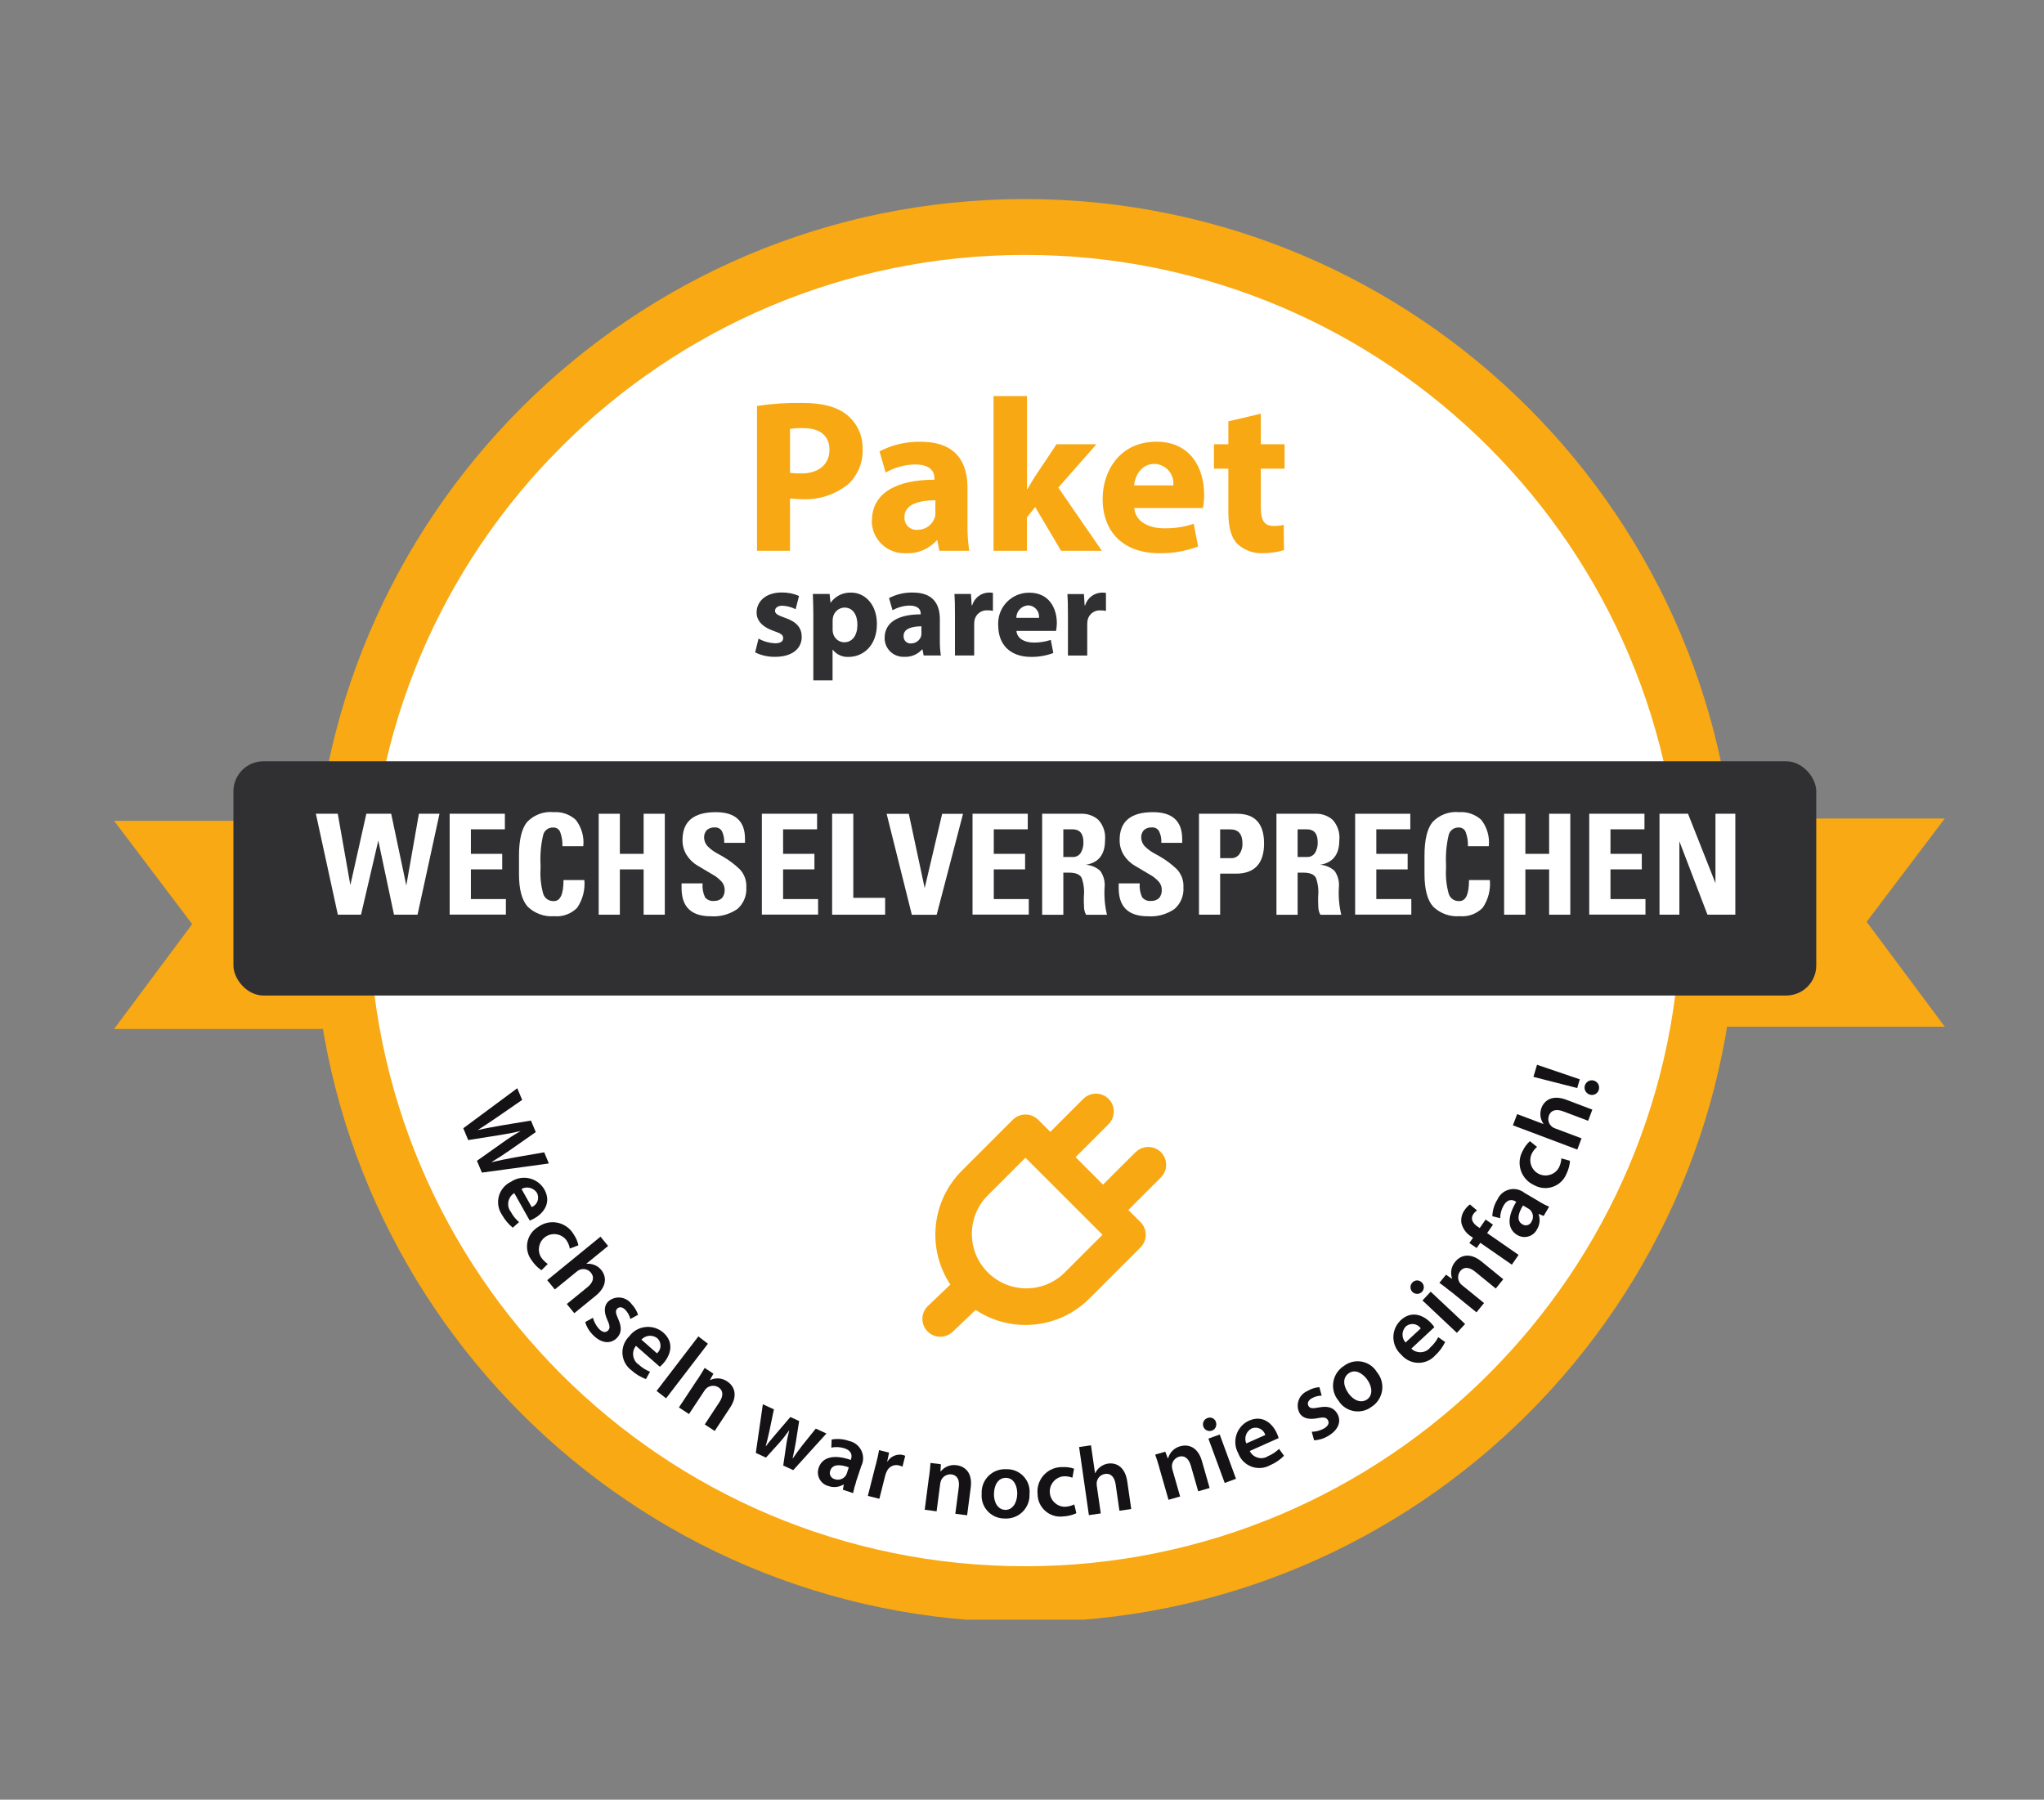 <?xml version="1.0" encoding="UTF-8"?>
<svg id="Ebene_1" data-name="Ebene 1" xmlns="http://www.w3.org/2000/svg" xmlns:xlink="http://www.w3.org/1999/xlink" viewBox="0 0 283.88 250">
  <rect x="0" y="0" width="283.88" height="250" fill="#808080" stroke="none"/>
  <defs>
    <style>
      .cls-1 {
        fill: #f8a913;
      }

      .cls-2 {
        fill: #303032;
      }

      .cls-3 {
        fill: #fff;
      }

      .cls-4 {
        fill: none;
      }

      .cls-5 {
        clip-path: url(#clippath-1);
      }

      .cls-6 {
        fill: #f7a813;
      }

      .cls-7 {
        fill: #141215;
      }

      .cls-8 {
        clip-path: url(#clippath);
      }
    </style>
    <clipPath id="clippath">
      <rect class="cls-4" x="17.21" y="27.64" width="252.89" height="197.35"/>
    </clipPath>
    <clipPath id="clippath-1">
      <rect class="cls-4" x="15.84" y="27.65" width="254.26" height="197.68"/>
    </clipPath>
  </defs>
  <g id="Gruppe_162" data-name="Gruppe 162">
    <path id="Pfad_198" data-name="Pfad 198" class="cls-1" d="M15.84,114.02l10.85,14.35-10.85,14.57h36.88v-28.92H15.84Z"/>
    <path id="Pfad_199" data-name="Pfad 199" class="cls-1" d="M233.22,113.7v28.92h36.88l-10.85-14.57,10.85-14.35h-36.88Z"/>
    <g id="Gruppe_159" data-name="Gruppe 159">
      <g class="cls-8">
        <g id="Gruppe_158" data-name="Gruppe 158">
          <path id="Pfad_200" data-name="Pfad 200" class="cls-1" d="M142.34,225.33c54.59,0,98.84-44.25,98.84-98.84S196.92,27.65,142.34,27.65,43.49,71.9,43.49,126.49h0c0,54.59,44.25,98.84,98.84,98.84"/>
        </g>
      </g>
    </g>
    <g id="Gruppe_161" data-name="Gruppe 161">
      <g class="cls-5">
        <g id="Gruppe_160" data-name="Gruppe 160">
          <path id="Pfad_201" data-name="Pfad 201" class="cls-3" d="M142.34,217.57c50.3,0,91.08-40.78,91.08-91.08,0-50.3-40.78-91.08-91.08-91.08-50.3,0-91.08,40.78-91.08,91.08,0,0,0,0,0,0,0,50.3,40.78,91.08,91.08,91.08h0"/>
          <rect id="Rechteck_37" data-name="Rechteck 37" class="cls-2" x="32.42" y="105.75" width="219.83" height="32.54" rx="4.17" ry="4.17"/>
          <path id="Pfad_202" data-name="Pfad 202" class="cls-3" d="M43.87,113.04h3.04l1.75,9.91,2.22-9.91h3.45l2.1,9.96,1.75-9.96h2.86l-3.05,14.02h-3.27l-2.18-10.29-2.4,10.29h-3.22l-3.05-14.02Z"/>
          <path id="Pfad_203" data-name="Pfad 203" class="cls-3" d="M62.45,127.06v-14.02h7.67v2.16h-4.72v3.41h4.35v2.16h-4.35v4.12h4.86v2.16h-7.8Z"/>
          <path id="Pfad_204" data-name="Pfad 204" class="cls-3" d="M78.26,122.25h2.9c.12,1.36-.23,2.72-1,3.85-.83.85-2.01,1.28-3.19,1.17-1.37.11-2.71-.38-3.69-1.33-.8-.9-1.2-2.4-1.2-4.51v-2.57c0-2.18.37-3.73,1.1-4.65.96-1.02,2.35-1.54,3.74-1.39,1.11-.08,2.21.31,3.04,1.06.81,1.04,1.19,2.35,1.05,3.67h-2.9c.03-.65-.07-1.3-.29-1.91-.12-.41-.51-.69-.94-.69h-.11c-.63,0-1.18.42-1.33,1.04-.32,1.34-.44,2.73-.37,4.11v.58c-.07,1.18.06,2.36.38,3.5.2.59.74.99,1.36.99h.13c.88,0,1.32-.97,1.32-2.9"/>
          <path id="Pfad_205" data-name="Pfad 205" class="cls-3" d="M83.15,113.04h2.94v5.57h3.3v-5.57h2.94v14.02h-2.94v-6.29h-3.3v6.29h-2.94v-14.02Z"/>
          <path id="Pfad_206" data-name="Pfad 206" class="cls-3" d="M94.64,122.71h2.94c-.06.67.06,1.34.34,1.94.31.37.78.56,1.26.5.39.02.78-.12,1.07-.38.29-.33.43-.77.39-1.21,0-.39-.15-.77-.4-1.07-.41-.45-.89-.82-1.43-1.1l-1.9-1.13c-.64-.37-1.17-.89-1.56-1.51-.38-.62-.57-1.34-.56-2.07,0-2.57,1.54-3.86,4.62-3.86,2.71,0,4.07,1.24,4.06,3.73v.53h-2.89c.03-.55-.07-1.11-.31-1.61-.2-.35-.58-.56-.98-.53-.41-.03-.81.1-1.12.36-.27.29-.41.69-.38,1.09.02.44.19.85.49,1.17.43.43.93.79,1.48,1.07l.71.4c.82.48,1.58,1.06,2.27,1.72.64.68.97,1.59.91,2.53.08,1.13-.38,2.24-1.24,2.99-1.09.75-2.4,1.11-3.71,1.01-2.69,0-4.04-1.3-4.04-3.91v-.66Z"/>
          <path id="Pfad_207" data-name="Pfad 207" class="cls-3" d="M105.81,127.06v-14.02h7.67v2.16h-4.72v3.41h4.35v2.16h-4.35v4.12h4.86v2.16h-7.8Z"/>
          <path id="Pfad_208" data-name="Pfad 208" class="cls-3" d="M115.57,113.04h2.94v11.68h4.42v2.34h-7.36v-14.02Z"/>
          <path id="Pfad_209" data-name="Pfad 209" class="cls-3" d="M128.43,123.34l2.42-10.29h2.9l-3.66,14.02h-3.45l-3.5-14.02h3.08l2.2,10.29Z"/>
          <path id="Pfad_210" data-name="Pfad 210" class="cls-3" d="M135.07,127.06v-14.02h7.67v2.16h-4.72v3.41h4.35v2.16h-4.35v4.12h4.86v2.16h-7.8Z"/>
          <path id="Pfad_211" data-name="Pfad 211" class="cls-3" d="M144.74,127.06v-14.02h5.43c.86-.03,1.71.27,2.36.83.71.77,1.05,1.81.94,2.86,0,1.97-.89,3.11-2.67,3.4.75.04,1.46.34,2.01.85.47.66.68,1.47.6,2.28-.08,1.28.03,2.56.33,3.81h-2.9c-.2-.36-.3-.77-.29-1.19-.03-.54-.03-.99-.02-1.34.09-.87-.01-1.75-.3-2.58-.24-.49-.83-.74-1.77-.74h-.78v5.85h-2.94ZM147.68,119.05h1.3c.45.02.88-.2,1.12-.58.26-.44.39-.95.37-1.47,0-1.2-.51-1.8-1.52-1.8h-1.27v3.85Z"/>
          <path id="Pfad_212" data-name="Pfad 212" class="cls-3" d="M155.35,122.71h2.94c-.06.67.06,1.34.34,1.94.31.37.78.56,1.26.5.39.02.78-.12,1.07-.38.29-.33.43-.77.39-1.21,0-.39-.15-.77-.4-1.07-.41-.45-.89-.82-1.43-1.1l-1.9-1.13c-.64-.37-1.17-.89-1.56-1.51-.38-.62-.57-1.34-.56-2.07,0-2.57,1.54-3.86,4.62-3.86,2.71,0,4.07,1.24,4.07,3.73v.53h-2.9c.04-.55-.07-1.11-.31-1.61-.2-.35-.58-.56-.98-.53-.41-.03-.81.1-1.12.36-.27.29-.41.69-.38,1.09.02.44.19.85.49,1.17.43.43.93.79,1.48,1.07l.71.4c.82.48,1.58,1.06,2.27,1.72.64.68.97,1.59.91,2.53.08,1.13-.38,2.24-1.24,2.99-1.09.75-2.4,1.11-3.71,1.01-2.69,0-4.04-1.3-4.04-3.91v-.66Z"/>
          <path id="Pfad_213" data-name="Pfad 213" class="cls-3" d="M166.52,113.04h5.29c2.5,0,3.75,1.38,3.75,4.13s-1.3,4.19-3.89,4.19h-2.21v5.7h-2.94v-14.02ZM169.46,115.21v4h1.5c.47.02.91-.19,1.18-.57.29-.43.44-.93.42-1.45,0-1.32-.56-1.98-1.69-1.98h-1.42Z"/>
          <path id="Pfad_214" data-name="Pfad 214" class="cls-3" d="M177.28,127.06v-14.02h5.43c.86-.03,1.71.27,2.36.83.71.77,1.05,1.81.94,2.86,0,1.97-.89,3.11-2.67,3.4.75.04,1.46.34,2.01.85.47.66.68,1.47.6,2.28-.08,1.28.03,2.56.33,3.81h-2.9c-.2-.36-.3-.77-.29-1.19-.03-.54-.03-.99-.02-1.34.09-.87-.01-1.75-.3-2.58-.24-.49-.83-.74-1.77-.74h-.78v5.85h-2.94ZM180.22,119.05h1.3c.45.02.88-.2,1.12-.58.26-.44.39-.95.37-1.47,0-1.2-.51-1.8-1.52-1.8h-1.27v3.85Z"/>
          <path id="Pfad_215" data-name="Pfad 215" class="cls-3" d="M188.21,127.06v-14.02h7.66v2.16h-4.72v3.41h4.35v2.16h-4.35v4.12h4.86v2.16h-7.8Z"/>
          <path id="Pfad_216" data-name="Pfad 216" class="cls-3" d="M204.02,122.25h2.9c.12,1.36-.23,2.72-1,3.85-.83.85-2.01,1.28-3.19,1.17-1.37.11-2.71-.38-3.69-1.33-.8-.9-1.2-2.4-1.2-4.51v-2.57c0-2.18.37-3.73,1.1-4.65.96-1.02,2.35-1.54,3.74-1.39,1.11-.08,2.21.31,3.04,1.06.81,1.04,1.19,2.35,1.05,3.67h-2.9c.03-.65-.07-1.3-.29-1.91-.12-.41-.51-.69-.94-.69h-.11c-.63,0-1.18.42-1.33,1.04-.32,1.34-.44,2.73-.37,4.11v.58c-.07,1.18.06,2.36.38,3.5.2.59.74.99,1.36.99h.13c.88,0,1.32-.97,1.32-2.9"/>
          <path id="Pfad_217" data-name="Pfad 217" class="cls-3" d="M208.91,113.04h2.94v5.57h3.3v-5.57h2.94v14.02h-2.94v-6.29h-3.3v6.29h-2.95v-14.02Z"/>
          <path id="Pfad_218" data-name="Pfad 218" class="cls-3" d="M220.72,127.06v-14.02h7.67v2.16h-4.72v3.41h4.35v2.16h-4.35v4.12h4.86v2.16h-7.8Z"/>
          <path id="Pfad_219" data-name="Pfad 219" class="cls-3" d="M230.48,113.04h3.96l3.81,9.64v-9.64h2.76v14.02h-3.87l-3.9-10.19v10.19h-2.76v-14.02Z"/>
          <path id="Pfad_220" data-name="Pfad 220" class="cls-7" d="M64.34,156.73l7.5-5.56.68,1.62-3.46,2.39c-.93.64-1.91,1.29-2.68,1.78v.02c.95-.23,2.04-.42,3.2-.63l4.16-.69.67,1.6-3.5,2.45c-.9.63-1.76,1.19-2.62,1.7v.03c.99-.24,2.03-.44,3.14-.65l4.15-.72.65,1.55-9.3,1.27-.69-1.64,3.57-2.53c.79-.57,1.61-1.1,2.46-1.58v-.02c-.97.23-1.84.4-2.9.56l-4.34.69-.69-1.65Z"/>
          <path id="Pfad_221" data-name="Pfad 221" class="cls-7" d="M71.42,165.74c-.84.52-1.1,1.61-.58,2.45.03.05.06.1.1.14.29.55.68,1.03,1.15,1.44l-.88.77c-.6-.5-1.11-1.1-1.49-1.79-.97-1.42-.61-3.35.8-4.33.14-.09.28-.18.44-.25,1.48-1.01,3.5-.63,4.51.85.05.07.09.14.13.21,1.05,1.86-.14,3.32-1.39,4.02-.2.12-.42.22-.64.3l-2.15-3.82ZM73.84,167.68c.73-.28,1.08-1.1.8-1.83-.02-.05-.04-.1-.07-.15-.46-.71-1.4-.95-2.14-.54l1.41,2.51Z"/>
          <path id="Pfad_222" data-name="Pfad 222" class="cls-7" d="M75.2,176.45c-.53-.35-.98-.81-1.33-1.34-1.08-1.37-.84-3.36.53-4.44.11-.09.23-.17.35-.24,1.51-1.1,3.63-.77,4.73.74.07.1.14.21.21.32.31.45.53.96.64,1.5l-1.19.45c-.07-.42-.24-.83-.49-1.18-.71-.93-2.05-1.1-2.98-.39-.85.66-1.08,1.85-.53,2.77.25.37.57.69.94.94l-.89.88Z"/>
          <path id="Pfad_223" data-name="Pfad 223" class="cls-7" d="M83.4,171.79l1.06,1.29-3.02,2.46.02.02c.37-.04.75.02,1.1.16.37.14.7.38.94.69.71.86.87,2.24-.75,3.57l-2.99,2.44-1.04-1.28,2.85-2.32c.74-.6,1.07-1.33.49-2.04-.37-.45-.99-.61-1.53-.4-.16.06-.3.15-.43.26l-3.04,2.48-1.06-1.29,7.4-6.04Z"/>
          <path id="Pfad_224" data-name="Pfad 224" class="cls-7" d="M82.35,183.05c.15.57.44,1.1.83,1.54.51.52.94.55,1.25.25s.3-.66-.06-1.44c-.57-1.23-.44-2.1.12-2.62.91-.8,2.3-.7,3.1.21.04.04.07.08.1.13.42.43.74.95.93,1.52l-1.07.58c-.12-.47-.36-.9-.69-1.26-.41-.43-.84-.46-1.13-.18s-.23.66.14,1.46c.51,1.15.46,1.97-.22,2.65-.85.82-2.12.77-3.33-.48-.49-.49-.85-1.09-1.05-1.76l1.09-.6Z"/>
          <path id="Pfad_225" data-name="Pfad 225" class="cls-7" d="M88.32,186.96c-.62.76-.5,1.89.26,2.51.04.04.09.07.14.1.45.42.98.75,1.56.98l-.57,1.02c-.74-.27-1.41-.68-1.99-1.2-1.39-1.02-1.69-2.96-.67-4.35.1-.14.21-.26.33-.38,1.06-1.44,3.09-1.75,4.54-.69.07.05.13.1.2.16,1.61,1.41.97,3.18.02,4.26-.15.18-.32.34-.5.49l-3.3-2.89ZM91.25,187.99c.59-.51.65-1.4.14-1.99-.03-.04-.07-.08-.11-.11-.67-.52-1.63-.43-2.2.2l2.16,1.9Z"/>
          <path id="Pfad_226" data-name="Pfad 226" class="cls-7" d="M96.99,185.64l1.33,1.02-5.81,7.58-1.32-1.02,5.81-7.59Z"/>
          <path id="Pfad_227" data-name="Pfad 227" class="cls-7" d="M96.84,191.68c.41-.63.75-1.17,1.03-1.66l1.21.8-.47.86.03.02c.77-.36,1.67-.29,2.36.2.96.63,1.54,1.9.4,3.63l-2.14,3.25-1.38-.91,2.03-3.09c.52-.79.62-1.58-.14-2.07-.5-.31-1.15-.27-1.61.1-.14.12-.26.26-.35.41l-2.12,3.21-1.4-.92,2.54-3.84Z"/>
          <path id="Pfad_228" data-name="Pfad 228" class="cls-7" d="M107.48,195.79l-.62,2.99c-.16.7-.32,1.41-.51,2.11h.03c.42-.58.92-1.15,1.37-1.69l2.02-2.36,1.22.56-.47,2.98c-.14.78-.28,1.5-.44,2.21h.03c.4-.59.83-1.18,1.31-1.8l1.88-2.34,1.48.68-4.61,5.09-1.39-.64.4-2.75c.1-.71.25-1.42.43-2.11h-.03c-.41.58-.85,1.15-1.33,1.69l-1.87,2.07-1.41-.65.98-6.76,1.54.71Z"/>
          <path id="Pfad_229" data-name="Pfad 229" class="cls-7" d="M118.89,205.89c-.17.5-.31,1-.41,1.52l-1.42-.47.13-.72h-.04c-.64.38-1.41.46-2.12.2-1.04-.28-1.65-1.35-1.37-2.39.01-.04.02-.08.03-.11.52-1.57,2.18-1.9,4.47-1.12l.03-.1c.14-.41.2-1.14-.9-1.51-.59-.19-1.22-.23-1.83-.1l.04-1.12c.81-.15,1.65-.08,2.43.2,1.32.28,2.17,1.58,1.89,2.9-.04.2-.11.39-.2.57l-.75,2.25ZM117.88,203.83c-1.1-.4-2.24-.5-2.56.44-.19.44.02.96.46,1.15.05.02.09.04.14.05.55.2,1.16.01,1.51-.45.07-.1.13-.21.17-.32l.28-.86Z"/>
          <path id="Pfad_230" data-name="Pfad 230" class="cls-7" d="M121.63,203.5c.22-.86.36-1.48.46-2.06l1.39.35-.26,1.22h.05c.43-.7,1.26-1.07,2.08-.91.13.03.25.08.37.13l-.38,1.51c-.15-.07-.3-.13-.46-.17-.71-.2-1.46.17-1.74.86-.07.15-.13.31-.18.48l-.83,3.29-1.6-.4,1.09-4.3Z"/>
          <path id="Pfad_231" data-name="Pfad 231" class="cls-7" d="M129.03,205.16c.1-.75.17-1.38.2-1.94l1.44.18-.05.99h.04c.53-.66,1.38-.98,2.21-.85,1.14.15,2.22,1.03,1.95,3.09l-.5,3.86-1.64-.21.48-3.67c.12-.93-.13-1.68-1.03-1.8-.59-.06-1.16.26-1.41.79-.07.17-.12.34-.14.52l-.5,3.82-1.65-.22.59-4.56Z"/>
          <path id="Pfad_232" data-name="Pfad 232" class="cls-7" d="M142.98,207.52c.1,1.79-1.27,3.32-3.06,3.42-.12,0-.24,0-.36,0-1.75.03-3.2-1.36-3.23-3.11,0-.11,0-.22.01-.33-.1-1.78,1.26-3.31,3.05-3.41.14,0,.27,0,.41,0,1.73-.04,3.17,1.34,3.2,3.07,0,.12,0,.23-.01.35M138.04,207.49c-.02,1.26.58,2.23,1.59,2.25.94.02,1.62-.9,1.65-2.22.02-1.02-.42-2.2-1.55-2.23-1.17-.02-1.66,1.1-1.68,2.19"/>
          <path id="Pfad_233" data-name="Pfad 233" class="cls-7" d="M149.5,210.2c-.58.27-1.2.42-1.84.45-1.73.22-3.31-1-3.53-2.73-.02-.14-.03-.29-.03-.43-.17-1.86,1.2-3.51,3.07-3.68.13-.01.26-.02.38-.01.55-.04,1.1.04,1.62.22l-.23,1.25c-.4-.15-.83-.22-1.26-.19-1.16.13-2,1.19-1.87,2.35.12,1.07,1.03,1.88,2.1,1.88.45-.02.89-.13,1.29-.33l.29,1.22Z"/>
          <path id="Pfad_234" data-name="Pfad 234" class="cls-7" d="M149.87,201.01l1.65-.24.56,3.86h.03c.34-.71,1.01-1.2,1.78-1.32,1.1-.16,2.37.41,2.67,2.49l.55,3.82-1.64.24-.52-3.64c-.14-.94-.59-1.6-1.49-1.47-.74.11-1.25.8-1.14,1.54,0,.02,0,.04,0,.06l.56,3.88-1.65.24-1.36-9.46Z"/>
          <path id="Pfad_235" data-name="Pfad 235" class="cls-7" d="M161.03,203.92c-.21-.72-.4-1.33-.59-1.86l1.4-.4.35.92h.04c.23-.83.87-1.46,1.69-1.68,1.1-.31,2.44.07,3.01,2.06l1.07,3.74-1.59.46-1.02-3.56c-.26-.9-.8-1.49-1.66-1.24-.57.18-.96.7-.97,1.29,0,.18.03.36.08.53l1.06,3.7-1.61.46-1.27-4.42Z"/>
          <path id="Pfad_236" data-name="Pfad 236" class="cls-7" d="M168.86,197.51c.19.48-.04,1.02-.51,1.21-.48.19-1.02-.04-1.21-.51-.19-.48.04-1.02.51-1.21,0,0,.02,0,.03-.01.44-.19.96,0,1.16.45.01.02.02.05.03.07M170.09,205.99l-2.26-6.15,1.57-.57,2.26,6.15-1.57.58Z"/>
          <path id="Pfad_237" data-name="Pfad 237" class="cls-7" d="M173.57,201.56c.43.88,1.5,1.25,2.38.81.05-.03.1-.05.15-.09.57-.24,1.09-.58,1.54-1.01l.69.95c-.55.56-1.2,1-1.92,1.31-1.5.84-3.39.3-4.23-1.2-.08-.15-.15-.3-.21-.46-.87-1.57-.3-3.54,1.27-4.41.07-.04.15-.08.22-.11,1.95-.87,3.29.45,3.88,1.76.1.21.18.43.24.66l-4.01,1.79ZM175.73,199.34c-.22-.75-1-1.18-1.75-.96-.05.01-.1.03-.15.05-.75.39-1.08,1.3-.74,2.08l2.63-1.17Z"/>
          <path id="Pfad_238" data-name="Pfad 238" class="cls-7" d="M182.2,198.89c.59-.01,1.17-.17,1.69-.46.62-.37.75-.79.53-1.16-.22-.38-.57-.44-1.41-.27-1.33.27-2.15-.05-2.53-.72-.56-1.08-.14-2.41.93-2.97.05-.02.1-.05.14-.07.51-.31,1.09-.5,1.69-.55l.32,1.18c-.49,0-.96.14-1.39.38-.51.3-.64.71-.44,1.06s.58.37,1.45.2c1.24-.23,2.02,0,2.53.83.61,1.02.25,2.25-1.24,3.13-.59.36-1.26.57-1.96.61l-.33-1.2Z"/>
          <path id="Pfad_239" data-name="Pfad 239" class="cls-7" d="M191.23,190.6c1.15,1.38.97,3.42-.41,4.58-.1.08-.2.16-.3.22-1.38,1.07-3.37.82-4.44-.56-.07-.09-.13-.18-.19-.28-1.15-1.37-.96-3.41.41-4.56.1-.09.21-.17.33-.24,1.37-1.07,3.35-.82,4.41.56.07.09.13.18.19.28M187.26,193.53c.74,1.03,1.79,1.44,2.62.86.77-.55.76-1.69,0-2.76-.6-.83-1.65-1.52-2.57-.86-.95.68-.68,1.88-.04,2.76"/>
          <path id="Pfad_240" data-name="Pfad 240" class="cls-7" d="M196,187.33c.7.69,1.82.69,2.51,0,.04-.04.08-.08.11-.13.46-.41.85-.9,1.13-1.45l.96.67c-.34.7-.81,1.33-1.38,1.86-1.15,1.28-3.11,1.38-4.39.24-.12-.11-.24-.23-.35-.36-1.33-1.2-1.44-3.25-.23-4.58.06-.06.11-.12.17-.18,1.57-1.46,3.26-.65,4.24.41.16.17.31.35.44.55l-3.21,2.99ZM197.32,184.52c-.45-.64-1.33-.79-1.97-.34-.04.03-.08.06-.12.1-.58.62-.59,1.58-.02,2.21l2.11-1.96Z"/>
          <path id="Pfad_241" data-name="Pfad 241" class="cls-7" d="M197.43,178.11c.39.34.42.93.09,1.31s-.93.42-1.31.09c-.39-.34-.42-.93-.09-1.31,0,0,.01-.02.02-.02.31-.37.86-.42,1.24-.11.02.02.04.03.05.05M202.33,185.14l-4.77-4.49,1.14-1.22,4.78,4.49-1.14,1.22Z"/>
          <path id="Pfad_242" data-name="Pfad 242" class="cls-7" d="M201.46,179.39c-.58-.47-1.08-.86-1.55-1.19l.92-1.13.81.56.03-.03c-.28-.8-.11-1.69.44-2.33.72-.89,2.04-1.34,3.65-.03l3.02,2.46-1.04,1.29-2.87-2.34c-.73-.59-1.5-.77-2.07-.07-.36.47-.39,1.12-.06,1.61.1.15.23.28.38.39l2.99,2.43-1.05,1.29-3.57-2.9Z"/>
          <path id="Pfad_243" data-name="Pfad 243" class="cls-7" d="M209.96,175.67l-4.37-3.03-.5.73-1.02-.7.51-.73-.24-.16c-.7-.43-1.2-1.12-1.38-1.92-.08-.63.08-1.26.45-1.77.2-.3.45-.57.74-.78l.98.83c-.2.14-.37.31-.5.51-.47.67-.06,1.3.6,1.75l.28.19.82-1.18,1.02.71-.81,1.17,4.37,3.03-.94,1.36Z"/>
          <path id="Pfad_244" data-name="Pfad 244" class="cls-7" d="M213.74,166.9c.45.27.92.52,1.41.72l-.76,1.29-.68-.28-.02.04c.25.7.16,1.48-.23,2.11-.49.96-1.67,1.33-2.62.84-.04-.02-.07-.04-.11-.06-1.42-.84-1.4-2.53-.15-4.61l-.09-.06c-.37-.22-1.08-.43-1.66.57-.31.54-.48,1.14-.48,1.76l-1.09-.27c.03-.83.27-1.63.71-2.33.56-1.24,2.01-1.79,3.24-1.23.18.08.35.18.51.31l2.04,1.2ZM211.52,167.46c-.62,1-.96,2.09-.11,2.59.39.28.93.19,1.21-.2.03-.04.06-.09.08-.14.31-.49.26-1.13-.12-1.57-.08-.09-.18-.17-.28-.23l-.78-.46Z"/>
          <path id="Pfad_245" data-name="Pfad 245" class="cls-7" d="M218.05,161.23c-.04.63-.21,1.25-.49,1.82-.65,1.62-2.49,2.41-4.11,1.76-.13-.05-.26-.11-.38-.18-1.71-.76-2.49-2.76-1.73-4.48.05-.11.1-.22.16-.32.24-.5.57-.94.98-1.31l.99.8c-.33.28-.59.62-.77,1.02-.45,1.08.05,2.32,1.13,2.78,1,.42,2.16.02,2.68-.93.2-.4.32-.84.34-1.28l1.2.34Z"/>
          <path id="Pfad_246" data-name="Pfad 246" class="cls-7" d="M210.12,156.32l.59-1.56,3.65,1.38v-.03c-.45-.64-.55-1.46-.28-2.2.39-1.04,1.5-1.88,3.46-1.14l3.61,1.37-.58,1.55-3.44-1.3c-.9-.34-1.69-.26-2.01.59-.2.55-.03,1.16.42,1.53.13.1.28.19.44.24l3.67,1.38-.59,1.56-8.94-3.37Z"/>
          <path id="Pfad_247" data-name="Pfad 247" class="cls-7" d="M219.05,151.14l-6.08-1.55.5-1.68,5.94,2.02-.36,1.21ZM222.05,151.38c-.14.52-.67.82-1.19.69-.03,0-.07-.02-.1-.03-.53-.18-.82-.75-.64-1.28.18-.53.75-.82,1.28-.64.52.17.81.73.65,1.26h0Z"/>
          <path id="Pfad_248" data-name="Pfad 248" class="cls-6" d="M157.76,160l-4.57,4.56-3.81-3.82,4.56-4.56c.98-.96,1-2.53.05-3.51-.96-.98-2.53-1-3.51-.05-.02.02-.03.03-.05.05l-4.56,4.56-1.69-1.69c-.98-.96-2.54-.96-3.51,0l-7.1,7.1c-4.21,4.22-4.87,10.83-1.58,15.8l-3.19,3.05c-.95.99-.92,2.56.07,3.51.96.92,2.48.92,3.44,0l3.19-3.04c4.97,3.3,11.58,2.64,15.8-1.58l7.1-7.1c.97-.97.97-2.54,0-3.51,0,0,0,0,0,0l-1.69-1.69,4.56-4.56c.95-.99.91-2.56-.08-3.51-.96-.91-2.46-.91-3.42,0M147.77,176.87c-3.02,2.89-7.81,2.78-10.7-.24-2.8-2.93-2.8-7.53,0-10.46l5.35-5.35,10.7,10.7-5.35,5.35Z"/>
          <path id="Pfad_249" data-name="Pfad 249" class="cls-6" d="M105.15,76.51h4.57v-7.26c.42.03.97.09,1.6.09,2.4.14,4.76-.64,6.6-2.18,1.27-1.27,1.96-3.02,1.88-4.81.05-1.83-.76-3.57-2.18-4.72-1.36-1.12-3.42-1.66-6.24-1.66-2.09-.03-4.17.11-6.24.42v20.12ZM109.72,65.67v-6.08c.62-.11,1.25-.15,1.88-.12,2.33,0,3.6,1.12,3.6,3,0,2.06-1.51,3.3-3.93,3.3-.52,0-1.03-.02-1.54-.09M121.07,72.33c0,2.49,2.01,4.51,4.51,4.52.09,0,.18,0,.28,0,1.61.07,3.16-.59,4.24-1.79h.09l.27,1.45h4.15c-.17-1.19-.26-2.4-.24-3.6v-5.15c0-3.48-1.54-6.39-6.47-6.39-2-.05-3.98.41-5.75,1.33l.85,2.94c1.24-.7,2.63-1.09,4.06-1.12,2.3,0,2.72,1.12,2.72,1.91v.21c-5.24,0-8.68,1.82-8.68,5.69M125.61,71.85c0-1.75,1.85-2.33,4.3-2.36v1.66c.02.26-.01.51-.09.76-.34,1.01-1.29,1.69-2.36,1.69-.91.1-1.73-.55-1.84-1.46-.01-.1-.01-.2,0-.29M137.99,76.51h4.63v-4.63l1.15-1.45,3.6,6.08h5.66l-6.05-8.78,5.3-6.02h-5.54l-2.99,4.48c-.36.55-.7,1.15-1.06,1.75h-.06v-12.92h-4.64v21.49ZM153.14,69.28c0,4.63,2.88,7.57,7.9,7.57,1.83.02,3.65-.29,5.36-.94l-.61-3.15c-1.32.44-2.69.65-4.08.63-2.15,0-4.02-.91-4.18-2.82h9.53c.12-.6.18-1.21.18-1.82,0-3.66-1.84-7.39-6.63-7.39-5.14,0-7.47,4.15-7.47,7.9M157.5,67.43c.12-1.21.91-2.99,2.85-2.99,1.49.05,2.66,1.29,2.62,2.78,0,.07,0,.14-.02.21h-5.44ZM171.85,75.54c.95.89,2.21,1.36,3.51,1.3,1,.01,2-.13,2.96-.42l-.03-3.51c-.46.11-.92.16-1.39.15-1.36,0-1.79-.82-1.79-2.6v-5.36h3.3v-3.39h-3.3v-4.24l-4.51,1.06v3.18h-2v3.39h2v6.05c0,2.12.39,3.51,1.24,4.39"/>
          <path id="Pfad_250" data-name="Pfad 250" class="cls-2" d="M104.89,90.63c.86.42,1.81.63,2.76.61,2.44,0,3.7-1.19,3.7-2.78-.02-1.26-.7-2.08-2.33-2.64-1.05-.37-1.38-.58-1.38-.98s.37-.7,1.01-.7c.65.03,1.28.19,1.85.49l.47-1.84c-.76-.34-1.58-.5-2.41-.49-2.13,0-3.48,1.19-3.48,2.8,0,1.01.67,1.97,2.45,2.57.96.33,1.24.54,1.24.98s-.35.71-1.15.71c-.8-.04-1.57-.26-2.27-.65l-.47,1.9ZM115.63,90.27h.04c.53.67,1.36,1.04,2.22.98,1.9,0,3.9-1.47,3.9-4.58,0-2.73-1.69-4.35-3.56-4.35-1.12-.05-2.2.47-2.85,1.38h-.04l-.12-1.19h-2.33c.03.8.07,1.75.07,2.86v9.14h2.67v-4.24ZM115.69,87.94c-.04-.18-.06-.37-.05-.56v-1.17c0-.16.02-.32.05-.47.16-.76.81-1.32,1.59-1.34,1.19,0,1.8,1.03,1.8,2.39,0,1.45-.68,2.43-1.84,2.43-.75-.01-1.39-.54-1.55-1.28M122.86,88.64c0,1.44,1.16,2.6,2.6,2.6.06,0,.11,0,.17,0,.93.04,1.82-.34,2.44-1.03h.05l.16.84h2.39c-.1-.69-.15-1.38-.14-2.08v-2.97c0-2.01-.89-3.69-3.74-3.69-1.15-.03-2.29.24-3.32.77l.49,1.69c.71-.4,1.52-.63,2.34-.65,1.33,0,1.57.65,1.57,1.1v.12c-3.02,0-5.01,1.05-5.01,3.28M125.49,88.36c0-1.01,1.07-1.34,2.48-1.36v.96c0,.15,0,.3-.05.44-.2.58-.75.97-1.36.98-.53.06-1-.32-1.06-.85,0-.06,0-.11,0-.17M132.63,91.05h2.67v-4.33c0-.2.02-.4.05-.59.18-.84.96-1.41,1.82-1.35.25,0,.49.02.73.07v-2.5c-.19-.03-.38-.04-.57-.04-1.07.03-2,.74-2.31,1.77h-.07l-.1-1.57h-2.29c.05.73.07,1.55.07,2.81v5.74ZM138.64,86.88c0,2.67,1.66,4.37,4.56,4.37,1.06.01,2.1-.17,3.09-.54l-.35-1.82c-.76.25-1.56.38-2.36.37-1.24,0-2.32-.52-2.41-1.62h5.5c.07-.35.1-.7.11-1.05,0-2.11-1.07-4.26-3.83-4.26-2.36-.02-4.3,1.87-4.32,4.24,0,.11,0,.22,0,.32M141.15,85.82c0-.92.73-1.68,1.65-1.73.86.03,1.54.75,1.51,1.61,0,.04,0,.08,0,.12h-3.15ZM148.33,91.06h2.67v-4.33c0-.2.02-.4.05-.59.18-.84.96-1.42,1.82-1.35.25,0,.49.02.73.07v-2.5c-.19-.03-.38-.04-.58-.04-1.07.03-2,.74-2.31,1.77h-.07l-.1-1.57h-2.29c.05.73.07,1.55.07,2.81v5.74Z"/>
        </g>
      </g>
    </g>
  </g>
</svg>